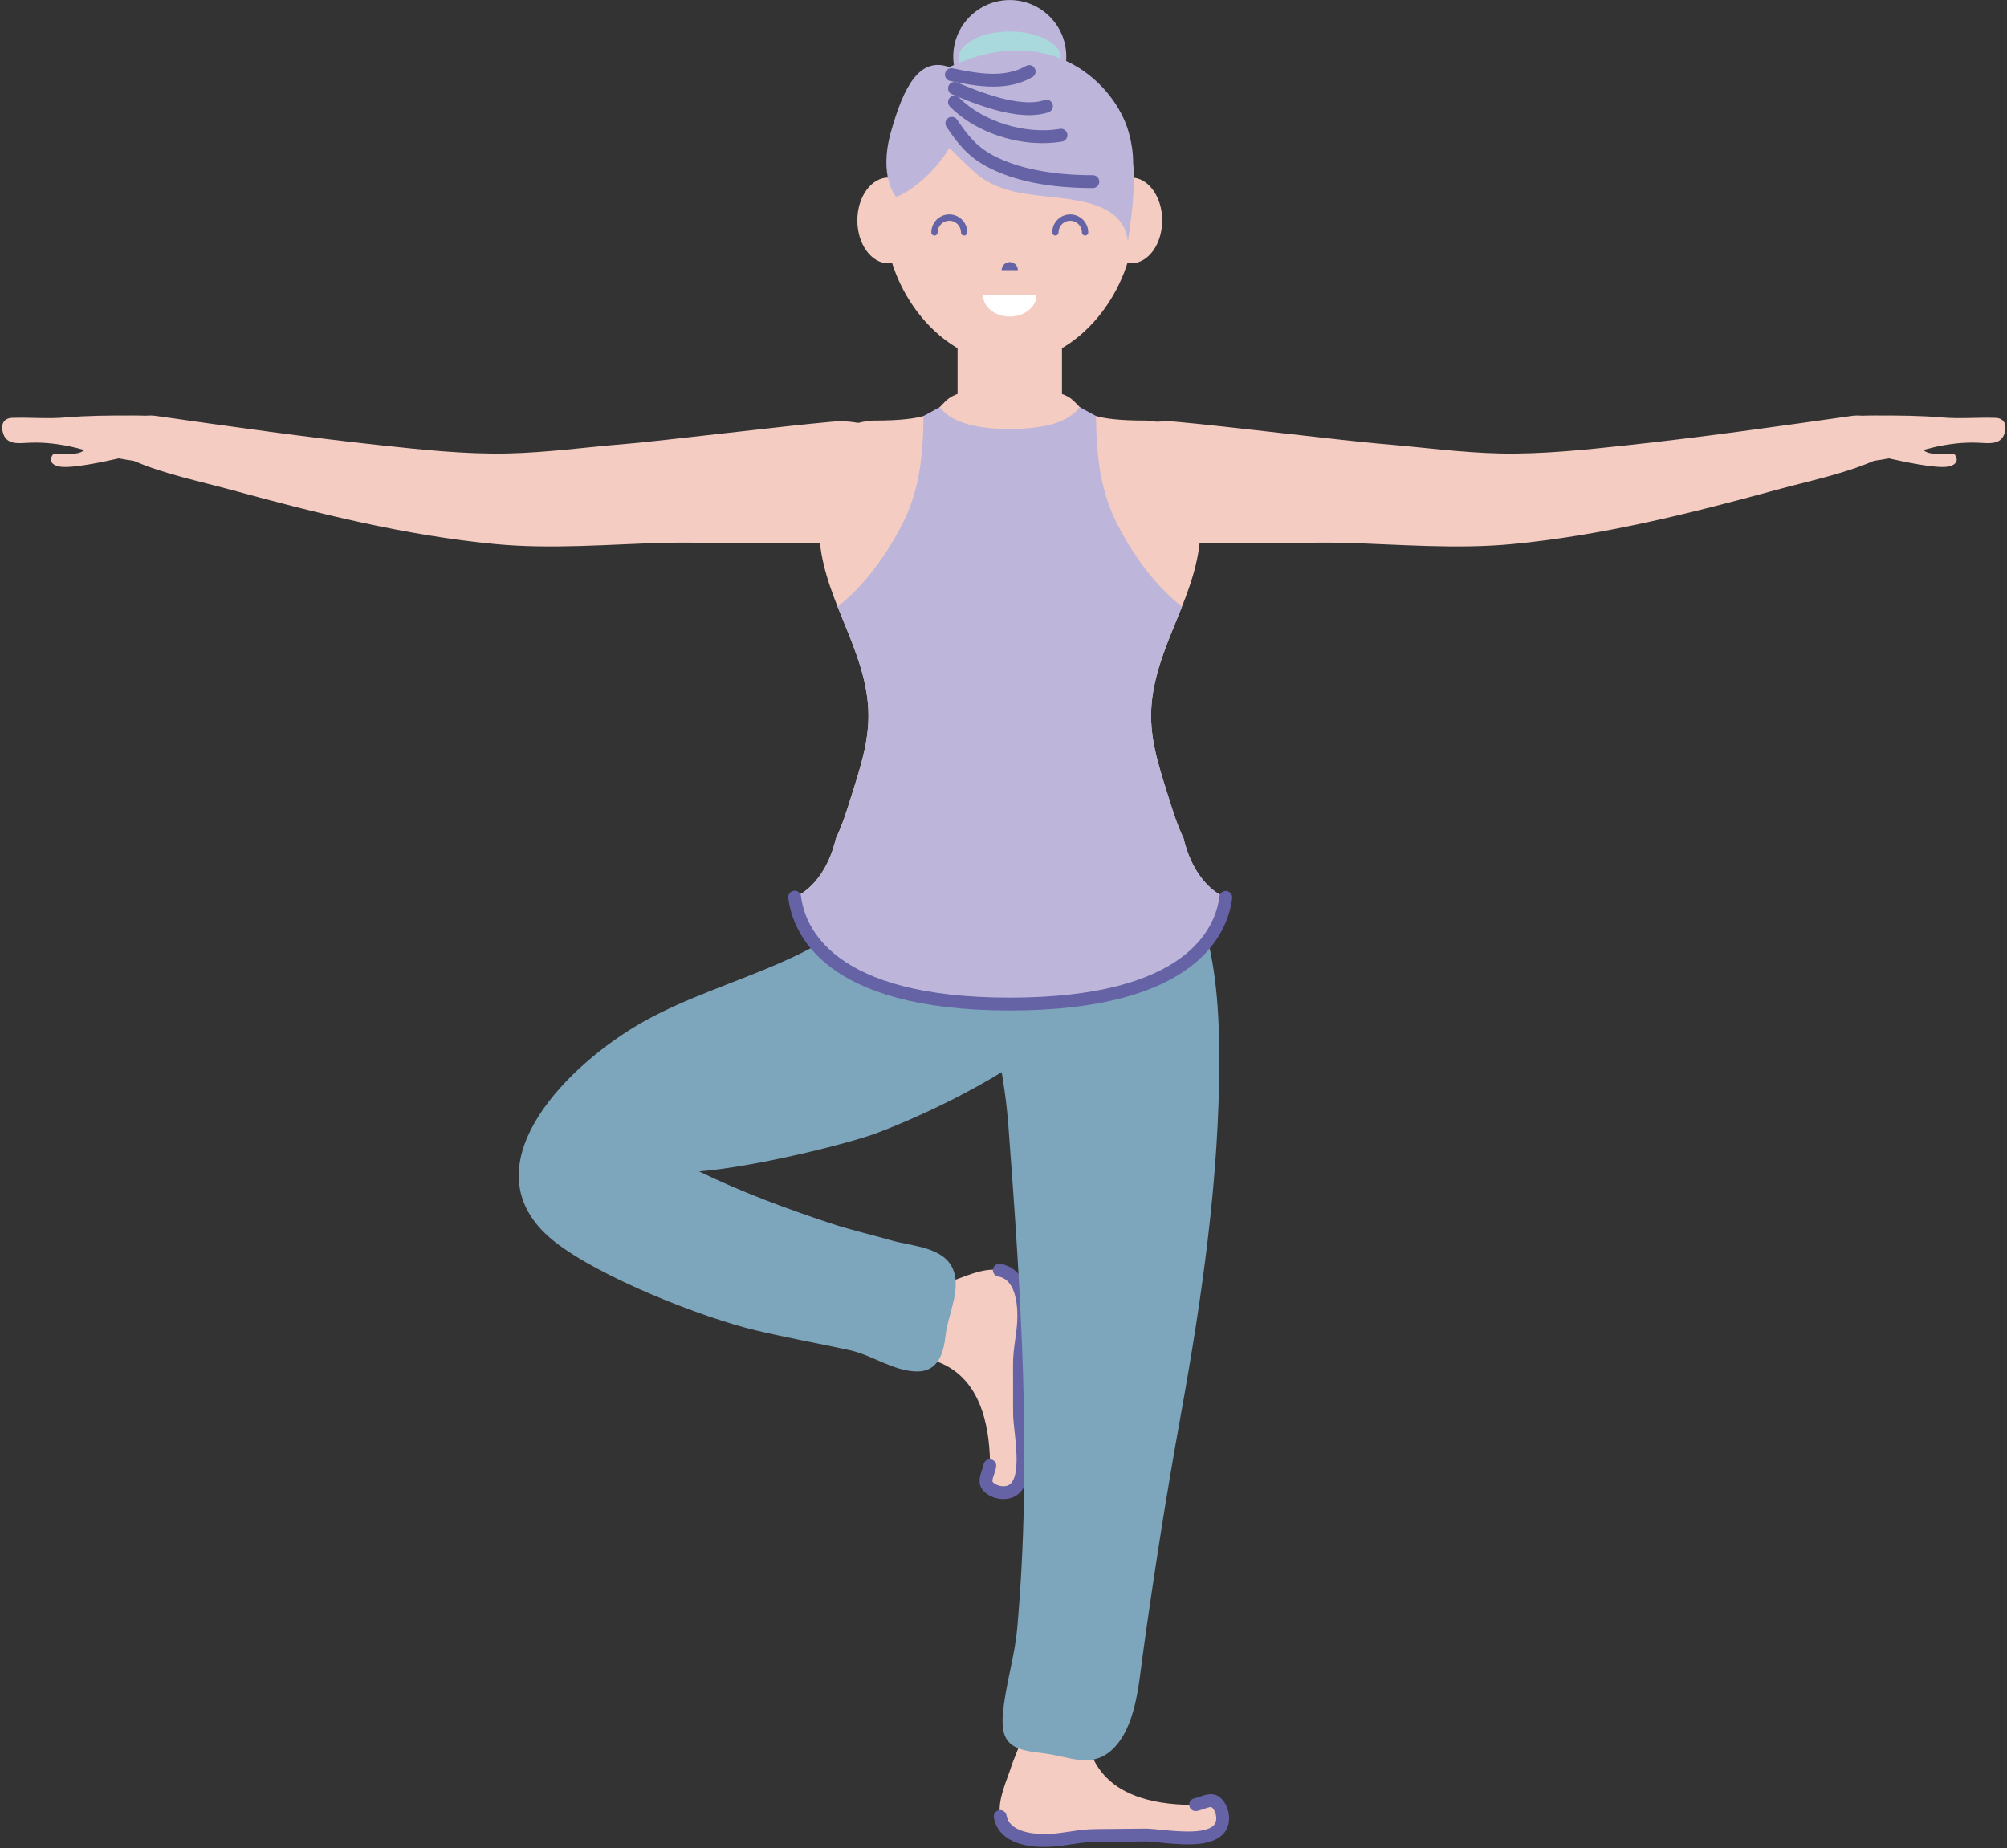 <?xml version="1.0" encoding="UTF-8"?><svg xmlns="http://www.w3.org/2000/svg" xmlns:xlink="http://www.w3.org/1999/xlink" height="287.6" preserveAspectRatio="xMidYMid meet" version="1.0" viewBox="56.4 69.4 312.3 287.6" width="312.3" zoomAndPan="magnify"><rect x="56.4" y="69.4" width="312.3" height="287.6" fill="#333333" stroke="none"/><g id="change1_6"><path d="M366.914,134.421c-2.766-0.096-5.475,0.181-8.269-0.06c-3.457-0.296-6.763-0.307-10.274-0.307 c-2.587,0-4.483,0.021-6.97,1.117c-0.76,0.335-0.57,3.008-0.302,3.806c1.104,3.252,6.396,2.27,9.223,1.752 c2.581,0.591,7.192,1.545,9.049,1.3c1.37-0.182,1.872-0.972,1.23-1.849c-0.047-0.048-0.098-0.087-0.149-0.129 c-0.725-0.256-3.48,0.382-4.641-0.522c-0.045-0.035-0.079-0.073-0.123-0.111c0.918-0.249,1.837-0.485,2.755-0.657 c2.182-0.408,4.087-0.579,6.307-0.442c1.373,0.083,3.013,0.193,3.542-1.42C368.771,135.446,368.237,134.468,366.914,134.421z" fill="#F4CCC1"/></g><g id="change1_7"><path d="M344.506,134.122c-11.634,1.657-23.273,3.312-34.99,4.57c-6.466,0.694-13.091,1.41-19.634,1.276 c-6.121-0.128-12.288-0.99-18.379-1.484c-5.391-0.438-24.918-2.827-31.896-3.438c-0.206-0.021-0.409-0.04-0.615-0.052 c-0.172-0.014-0.341-0.027-0.491-0.039l-0.002,0.019c-0.156-0.004-0.307-0.019-0.464-0.019c-6.651,0-12.043,4.249-12.043,9.491 c0,5.241,5.392,9.49,12.043,9.49c3.62,0.117,23.572-0.172,27.191-0.08c8.725,0.24,17.819,1.041,26.539,0.204 c14.013-1.344,27.742-4.792,41.036-8.425c4.894-1.338,10.474-2.482,15.025-4.459 C352.591,139.101,349.75,133.375,344.506,134.122z" fill="#F4CCC1"/></g><g id="change1_8"><path d="M58.287,134.421c2.766-0.096,5.475,0.181,8.269-0.06c3.457-0.296,6.763-0.307,10.274-0.307 c2.587,0,4.483,0.021,6.97,1.117c0.76,0.335,0.57,3.008,0.302,3.806c-1.104,3.252-6.396,2.27-9.223,1.752 c-2.581,0.591-7.192,1.545-9.049,1.3c-1.37-0.182-1.872-0.972-1.23-1.849c0.047-0.048,0.098-0.087,0.149-0.129 c0.725-0.256,3.48,0.382,4.641-0.522c0.045-0.035,0.079-0.073,0.123-0.111c-0.918-0.249-1.837-0.485-2.755-0.657 c-2.182-0.408-4.087-0.579-6.307-0.442c-1.373,0.083-3.014,0.193-3.542-1.42C56.43,135.446,56.963,134.468,58.287,134.421z" fill="#F4CCC1"/></g><g id="change1_9"><path d="M80.694,134.122c11.634,1.657,23.273,3.312,34.99,4.57c6.466,0.694,13.091,1.41,19.635,1.276 c6.12-0.128,12.287-0.99,18.378-1.484c5.391-0.438,24.918-2.827,31.896-3.438c0.206-0.021,0.409-0.04,0.615-0.052 c0.172-0.014,0.341-0.027,0.491-0.039l0.002,0.019c0.156-0.004,0.307-0.019,0.464-0.019c6.651,0,12.043,4.249,12.043,9.491 c0,5.241-5.392,9.49-12.043,9.49c-3.62,0.117-23.572-0.172-27.191-0.08c-8.725,0.24-17.819,1.041-26.539,0.204 c-14.013-1.344-27.742-4.792-41.036-8.425c-4.894-1.338-10.474-2.482-15.025-4.459 C72.609,139.101,75.45,133.375,80.694,134.122z" fill="#F4CCC1"/></g><g id="change1_10"><path d="M245.798,350.045c-1.059-1.116-2.431,0.223-3.71,0.218c-15.015-0.05-16.414-8.286-16.904-12.253 c-0.125,0.914-7-0.425-9.893,0.909c0.168,1.709-1.027,3.772-1.527,5.354c-0.749,2.361-2.075,5.008-1.773,7.549 c0.434,3.66,5.032,4.125,8.053,3.932c2.309-0.147,4.491-0.733,6.881-0.733c2.535,0,5.067-0.074,7.609-0.074 c2.793,0,10.124,1.648,11.811-1.303C246.943,352.597,246.645,350.939,245.798,350.045z" fill="#F4CCC1"/></g><g id="change2_7"><path d="M218.836,356.793c-4.448,0-7.259-1.624-7.783-4.549c-0.097-0.543,0.265-1.063,0.808-1.161 c0.543-0.101,1.063,0.265,1.161,0.808c0.543,3.035,5.464,2.961,6.958,2.864c0.942-0.06,1.856-0.195,2.825-0.339 c1.314-0.195,2.674-0.396,4.12-0.396c1.262,0,2.523-0.019,3.785-0.037c1.273-0.019,2.547-0.037,3.824-0.037 c0.689,0,1.579,0.088,2.609,0.189c2.75,0.271,7.354,0.725,8.334-0.988c0.363-0.637,0.167-1.812-0.405-2.417 c-0.183-0.193-0.352-0.198-1.258,0.128c-0.362,0.13-0.771,0.278-1.203,0.35c-0.549,0.092-1.06-0.278-1.15-0.823 c-0.09-0.545,0.278-1.06,0.823-1.15c0.251-0.042,0.543-0.147,0.852-0.258c0.898-0.323,2.255-0.813,3.388,0.376 c1.177,1.245,1.486,3.39,0.691,4.785c-1.623,2.838-6.62,2.346-10.267,1.987c-0.978-0.097-1.822-0.18-2.413-0.18 c-1.267,0-2.532,0.019-3.795,0.037c-1.271,0.019-2.542,0.037-3.814,0.037c-1.298,0-2.526,0.182-3.827,0.375 c-0.966,0.143-1.965,0.291-2.991,0.356C219.67,356.78,219.246,356.793,218.836,356.793z" fill="#6563A5"/></g><g id="change1_11"><path d="M210.284,300.834c-1.128-1.046,0.194-2.433,0.174-3.713c-0.229-15.011-8.48-16.312-12.452-16.754 c0.913-0.136-0.51-6.995,0.792-9.902c1.71,0.148,3.761-1.073,5.334-1.593c2.354-0.775,4.984-2.133,7.529-1.862 c3.665,0.392,4.183,4.982,4.027,8.005c-0.121,2.311-0.682,4.502-0.654,6.892c0.031,2.535-0.013,5.066,0.019,7.61 c0.034,2.792,1.769,10.101-1.162,11.823C212.849,301.95,211.188,301.671,210.284,300.834z" fill="#F4CCC1"/></g><g id="change2_8"><path d="M212.548,302.666c-1.063,0-2.172-0.383-2.944-1.098c-1.203-1.116-0.731-2.478-0.419-3.379 c0.108-0.311,0.209-0.604,0.248-0.856c0.083-0.546,0.595-0.921,1.139-0.838c0.546,0.083,0.921,0.593,0.838,1.139 c-0.066,0.433-0.209,0.846-0.335,1.21c-0.315,0.908-0.308,1.075-0.111,1.257c0.61,0.566,1.787,0.749,2.42,0.376 c1.701-1,1.192-5.598,0.888-8.345c-0.114-1.028-0.212-1.916-0.22-2.604c-0.016-1.285-0.013-2.567-0.01-3.848 c0.003-1.254,0.006-2.508-0.009-3.762c-0.017-1.446,0.169-2.809,0.349-4.126c0.132-0.971,0.257-1.887,0.307-2.83 c0.077-1.495,0.09-6.415-2.948-6.922c-0.545-0.091-0.913-0.606-0.822-1.151c0.091-0.545,0.605-0.911,1.151-0.822 c3.199,0.534,4.882,3.814,4.616,8.999c-0.053,1.027-0.19,2.028-0.322,2.997c-0.178,1.303-0.346,2.534-0.331,3.833 c0.015,1.263,0.012,2.526,0.009,3.79c-0.003,1.271-0.006,2.543,0.01,3.818c0.007,0.591,0.1,1.434,0.208,2.409 c0.403,3.643,0.955,8.632-1.863,10.289C213.862,302.515,213.215,302.666,212.548,302.666z" fill="#6563A5"/></g><g id="change3_1"><path d="M214.688,322.75c-0.396,4.475-1.821,8.787-2.228,13.258c-0.463,5.069,1.785,5.712,6.353,6.226 c3.74,0.422,7.376,2.483,10.646-0.568c3.69-3.442,4.136-10.206,4.777-14.854c1.72-12.481,3.652-24.787,5.896-37.184 c3.287-18.157,6.044-37.174,5.994-55.658c-0.02-7.184-0.472-14.387-2.6-21.297c-9.107,1.124-25.78,2.668-34.891,3.792 c1.291,8.762,3.979,18.916,4.647,27.752C215.262,270.408,217.003,296.578,214.688,322.75z" fill="#7DA5BC"/></g><g id="change3_2"><path d="M204.47,273.116c0.527-1.999,0.957-4.036,0.365-5.841c-1.265-3.864-6.511-3.929-9.75-4.861 c-3.16-0.911-6.401-1.64-9.522-2.678c-6.937-2.307-13.809-4.851-20.384-8.058c9.149-0.751,23.586-4.435,27.599-5.947 c9.302-3.5,22.501-10.167,29.734-17.067c-7.039-6.799-21.585-13.643-28.623-20.439c-10.265,11.916-26.949,13.447-39.614,21.497 c-12.235,7.778-24.708,22.595-11.511,32.945c7.012,5.498,22.854,11.767,31.32,13.767c4.812,1.137,9.68,2.018,14.512,3.061 c3.488,0.754,6.783,3.237,10.412,3.315c3.374,0.072,4.212-2.807,4.526-5.606C203.676,275.924,204.097,274.529,204.47,273.116z" fill="#7DA5BC"/></g><g id="change1_4"><path d="M205.404 121.069H221.649V137.247H205.404z" fill="#F4CCC1"/></g><g id="change1_5"><path d="M240.575,199.849c-1.087-2.246-1.8-4.663-2.557-7.068c-1.439-4.586-2.838-8.888-2.428-13.753 c0.807-9.559,7.371-17.283,7.606-27.065c0.004-0.16,0.032-0.304,0.067-0.441c-0.025-1.681-0.087-3.316-0.192-4.884 c-0.54-9.132-2.583-11.03-7.508-11.728c-0.042-0.006-0.084-0.013-0.126-0.019c-0.228-0.026-0.461-0.044-0.703-0.045 c-0.002,0-0.005,0-0.009,0h-0.002c-16.654,0-4.818-5.013-21.198-5.013c-16.377,0-4.545,5.013-21.197,5.013h-0.003 c-0.003,0-0.007,0-0.008,0c-0.242,0.001-0.475,0.019-0.703,0.045c-0.042,0.006-0.083,0.013-0.125,0.019 c-4.925,0.698-6.968,2.596-7.51,11.728c-0.105,1.568-0.166,3.203-0.191,4.884c0.035,0.137,0.063,0.281,0.068,0.441 c0.235,9.782,6.799,17.507,7.605,27.065c0.409,4.865-0.988,9.167-2.429,13.753c-0.755,2.406-1.47,4.823-2.557,7.068 c-1.789,7.566-6.42,9.153-6.42,9.153c0,1.636,14.986,2.964,33.469,2.964c18.488,0,33.472-1.328,33.472-2.964 C246.998,209.002,242.364,207.415,240.575,199.849z" fill="#F4CCC1"/></g><g id="change4_3"><path d="M240.577,199.851c-1.088-2.247-1.802-4.665-2.559-7.07c-1.439-4.586-2.838-8.888-2.428-13.753 c0.458-5.429,2.771-10.264,4.73-15.222c-4.077-3.207-7.29-7.649-9.692-12.112c-3.121-5.789-3.585-11.269-3.688-17.557l-2.513-1.38 c-1.115,1.417-3.483,3.395-10.901,3.395l0,0l0,0c-7.416,0-9.785-1.979-10.898-3.395l-2.516,1.38 c-0.102,6.288-0.564,11.768-3.685,17.557c-2.405,4.463-5.616,8.905-9.694,12.112c1.958,4.958,4.271,9.793,4.731,15.222 c0.409,4.865-0.988,9.167-2.429,13.753c-0.755,2.406-1.47,4.824-2.557,7.07c-1.792,7.564-6.42,9.151-6.42,9.151 c0,1.636,3.65,18.747,32.955,16.636l0,0l0,0c32.145,0.18,33.986-15,33.986-16.636 C246.998,209.002,242.366,207.415,240.577,199.851z" fill="#BDB5DA"/></g><g><g id="change4_1"><circle cx="213.526" cy="78.205" fill="#BDB5DA" r="8.795"/></g><g id="change5_1"><ellipse cx="213.526" cy="78.464" fill="#AAD9DD" rx="7.976" ry="4.157"/></g><g id="change1_1"><ellipse cx="232.405" cy="103.701" fill="#F4CCC1" rx="4.84" ry="6.677"/></g><g id="change1_2"><ellipse cx="194.648" cy="103.701" fill="#F4CCC1" rx="4.841" ry="6.677"/></g><g id="change1_3"><path d="M232.89,103.701c0,10.694-8.669,22.173-19.365,22.173c-10.693,0-19.362-11.479-19.362-22.173 c0-10.694,8.668-19.364,19.362-19.364C224.221,84.337,232.89,93.007,232.89,103.701z" fill="#F4CCC1"/></g><g id="change4_2"><path d="M232.721,94.687c0.003-1.332-0.183-2.923-0.716-4.805c-1.996-7.077-11.869-17.537-27.889-10.038 c-4.628-1.65-7.073,2.96-9.072,10.038c-1.994,7.07,0.791,10.136,0.784,10.137c1.542-0.393,5.72-3.249,8.288-7.6 c0.027-0.046,3.274,3.32,4.628,4.35c3.484,2.644,7.544,2.857,11.7,3.328c4.652,0.526,10.961,1.359,11.464,6.952 C232.271,104.221,233.153,99.057,232.721,94.687z" fill="#BDB5DA"/></g><g id="change2_1"><path d="M206.425,106.055c-0.272,0-0.492-0.219-0.492-0.491c0-1.002-0.815-1.815-1.816-1.815 c-1,0-1.816,0.813-1.816,1.815c0,0.272-0.221,0.491-0.491,0.491c-0.273,0-0.492-0.219-0.492-0.491 c0-1.543,1.257-2.798,2.799-2.798c1.544,0,2.801,1.255,2.801,2.798C206.917,105.836,206.697,106.055,206.425,106.055z" fill="#6563A5"/></g><g id="change2_2"><path d="M225.244,106.055c-0.271,0-0.491-0.219-0.491-0.491c0-1.002-0.814-1.815-1.818-1.815 c-1,0-1.817,0.813-1.817,1.815c0,0.272-0.218,0.491-0.49,0.491s-0.492-0.219-0.492-0.491c0-1.543,1.256-2.798,2.799-2.798 c1.543,0,2.801,1.255,2.801,2.798C225.736,105.836,225.515,106.055,225.244,106.055z" fill="#6563A5"/></g><g id="change2_3"><path d="M213.525,110.182c-0.695,0-1.261,0.565-1.261,1.261h2.523 C214.788,110.747,214.222,110.182,213.525,110.182z" fill="#6563A5"/></g><g id="change6_1"><path d="M213.525,118.66c2.3,0,4.169-1.503,4.169-3.352h-8.337C209.357,117.156,211.226,118.66,213.525,118.66z" fill="#FFF"/></g><g id="change2_4"><path d="M226.45,98.665c-6.769,0-12.293-1.109-16.422-3.297c-3.088-1.637-4.64-3.699-6.348-6.225 c-0.31-0.458-0.189-1.079,0.268-1.388c0.457-0.31,1.08-0.19,1.388,0.268c1.602,2.368,2.943,4.154,5.628,5.577 c3.783,2.005,9.138,3.065,15.486,3.065c0.002,0,0.003,0,0.005,0c0.552,0,1,0.448,1,1s-0.448,1-1,1 C226.454,98.665,226.452,98.665,226.45,98.665z" fill="#6563A5"/></g><g id="change2_5"><path d="M218.617,91.676c-5.312,0-10.911-2.146-14.408-5.693c-0.388-0.394-0.383-1.026,0.01-1.415 c0.394-0.387,1.026-0.383,1.415,0.01c3.687,3.741,10.293,5.791,15.701,4.876c0.549-0.096,1.061,0.274,1.153,0.819 c0.092,0.545-0.274,1.061-0.819,1.153C220.675,91.595,219.651,91.676,218.617,91.676z" fill="#6563A5"/></g><g id="change2_10"><path d="M216.544,87.32c-4.181,0-9.101-2.043-11.482-3.032l-0.518-0.214c-0.512-0.208-0.758-0.791-0.55-1.303 c0.208-0.511,0.789-0.759,1.303-0.55l0.532,0.219c2.543,1.057,9.297,3.861,13.081,2.532c0.52-0.184,1.092,0.09,1.275,0.612 c0.183,0.521-0.091,1.092-0.612,1.275C218.65,87.184,217.622,87.32,216.544,87.32z" fill="#6563A5"/></g><g id="change2_6"><path d="M210.963,82.882c-2.338,0-4.664-0.471-6.723-0.888c-0.542-0.109-0.892-0.637-0.782-1.178 c0.109-0.542,0.639-0.894,1.178-0.782c3.744,0.758,7.986,1.617,11.409-0.367c0.479-0.276,1.09-0.113,1.367,0.364 c0.277,0.478,0.114,1.09-0.364,1.367C215.129,82.511,213.042,82.882,210.963,82.882z" fill="#6563A5"/></g></g><g id="change2_9"><path d="M213.526,226.64c-29.188,0-33.825-12.251-34.463-17.518c-0.066-0.548,0.324-1.046,0.873-1.113 c0.538-0.065,1.046,0.324,1.113,0.873c0.574,4.738,4.889,15.758,32.478,15.758c27.719,0,32.044-10.994,32.617-15.72 c0.067-0.549,0.577-0.937,1.113-0.873c0.548,0.066,0.939,0.565,0.873,1.113C247.492,214.416,242.845,226.64,213.526,226.64z" fill="#6563A5"/></g></svg>